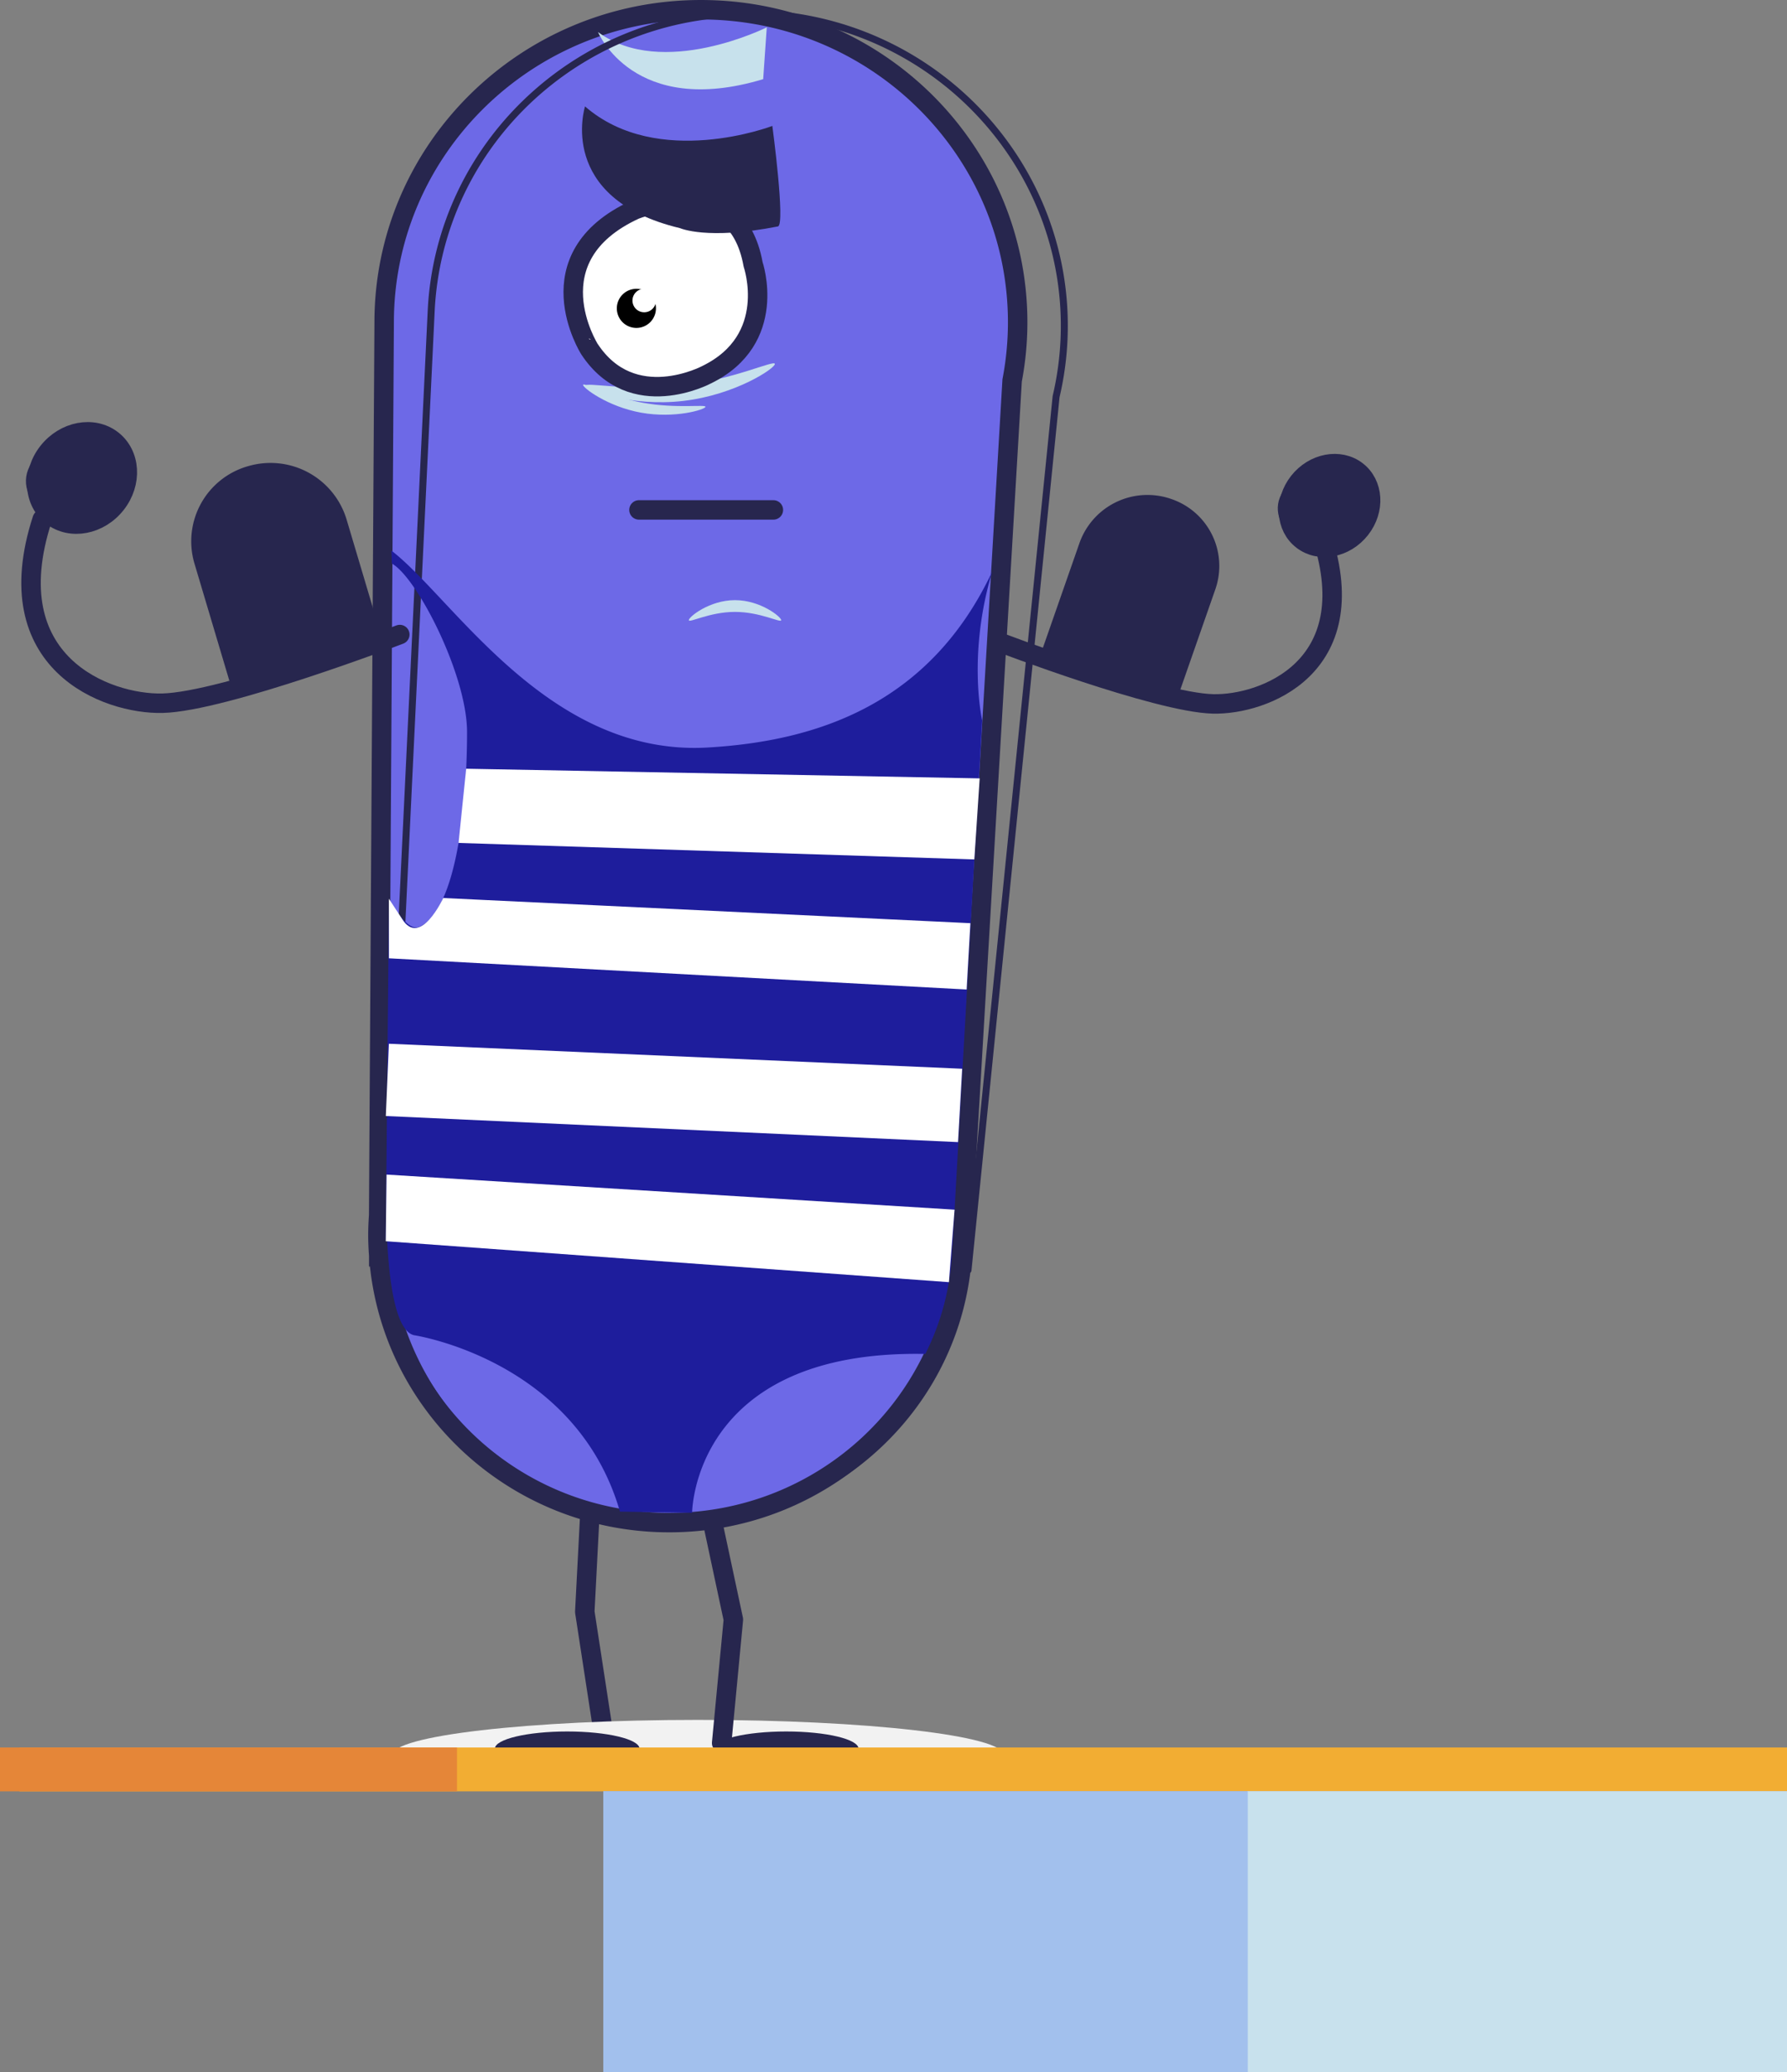 <svg xmlns="http://www.w3.org/2000/svg" xmlns:xlink="http://www.w3.org/1999/xlink" width="550.993" height="638.753" viewBox="0 0 550.993 638.753">
  <rect x="0" y="0" width="550.993" height="638.753" fill="#808080" stroke="none"/>
  <defs>
    <clipPath id="clip-path">
      <rect id="Rettangolo_1207" data-name="Rettangolo 1207" width="188.911" height="21.878" fill="none"/>
    </clipPath>
    <clipPath id="clip-path-2">
      <rect id="Rettangolo_1206" data-name="Rettangolo 1206" width="188.699" height="21.761" fill="none"/>
    </clipPath>
    <clipPath id="clip-path-3">
      <rect id="Rettangolo_1209" data-name="Rettangolo 1209" width="29.879" height="6.658" fill="none"/>
    </clipPath>
    <clipPath id="clip-path-4">
      <rect id="Rettangolo_1208" data-name="Rettangolo 1208" width="28.473" height="6.335" fill="none"/>
    </clipPath>
    <clipPath id="clip-path-5">
      <rect id="Rettangolo_1211" data-name="Rettangolo 1211" width="59.758" height="13.317" fill="none"/>
    </clipPath>
    <clipPath id="clip-path-6">
      <rect id="Rettangolo_1210" data-name="Rettangolo 1210" width="58.392" height="11.988" fill="none"/>
    </clipPath>
    <clipPath id="clip-path-7">
      <rect id="Rettangolo_1213" data-name="Rettangolo 1213" width="38.553" height="10.463" fill="none"/>
    </clipPath>
    <clipPath id="clip-path-8">
      <rect id="Rettangolo_1212" data-name="Rettangolo 1212" width="37.744" height="9.319" fill="none"/>
    </clipPath>
    <clipPath id="clip-path-9">
      <rect id="Rettangolo_1215" data-name="Rettangolo 1215" width="53.011" height="19.975" fill="none"/>
    </clipPath>
    <clipPath id="clip-path-10">
      <rect id="Rettangolo_1214" data-name="Rettangolo 1214" width="52.039" height="19.112" fill="none"/>
    </clipPath>
  </defs>
  <g id="Raggruppa_5234" data-name="Raggruppa 5234" transform="translate(-1161.023 3454.396)">
    <path id="Tracciato_31499" data-name="Tracciato 31499" d="M1370.756,559.081l-6.029-39.267,2.411-46.407" transform="translate(-23.395 -3477.355)" fill="none" stroke="#27264e" stroke-linecap="round" stroke-linejoin="round" stroke-width="6"/>
    <path id="Tracciato_31500" data-name="Tracciato 31500" d="M1494.1,117.271a95.519,95.519,0,0,0,1.706-17.883c0-53.233-43.727-96.385-97.665-96.385s-97.665,43.152-97.665,96.385l-1.693,275.227c-.139,2.016-.235,4.044-.235,6.094,0,2.135.1,4.246.255,6.344v.366h.027c3.48,45.822,42.226,81.938,89.546,81.938s86.065-36.116,89.545-81.938h.282Z" transform="translate(-21.002 -3454.398)" fill="#6d69e7"/>
    <path id="Tracciato_31501" data-name="Tracciato 31501" d="M1494.1,117.271a95.519,95.519,0,0,0,1.706-17.883c0-53.232-43.727-96.385-97.665-96.385s-97.665,43.153-97.665,96.385l-1.693,275.227c-.139,2.016-.235,4.044-.235,6.094,0,2.135.1,4.246.255,6.344v.366h.027c3.48,45.822,42.226,81.938,89.546,81.938s86.065-36.116,89.545-81.938h.282Z" transform="translate(-21.002 -3454.398)" fill="none" stroke="#27264e" stroke-miterlimit="10" stroke-width="6"/>
    <g id="Raggruppa_4742" data-name="Raggruppa 4742" transform="translate(1281.895 -2924.339)" style="mix-blend-mode: multiply;isolation: isolate">
      <g id="Raggruppa_4741" data-name="Raggruppa 4741">
        <g id="Raggruppa_4740" data-name="Raggruppa 4740" clip-path="url(#clip-path)">
          <g id="Raggruppa_4739" data-name="Raggruppa 4739" transform="translate(0 0.115)">
            <g id="Raggruppa_4738" data-name="Raggruppa 4738" clip-path="url(#clip-path-2)">
              <path id="Tracciato_31502" data-name="Tracciato 31502" d="M1491.755,568.1c0,6.008-42.241,10.88-94.349,10.88s-94.348-4.872-94.348-10.88,42.241-10.881,94.348-10.881,94.349,4.871,94.349,10.881" transform="translate(-1303.06 -557.221)" fill="#f2f2f2"/>
            </g>
          </g>
        </g>
      </g>
    </g>
    <path id="Tracciato_31503" data-name="Tracciato 31503" d="M1380.567,566.287c0,2.935-9.986,5.314-22.307,5.314s-22.305-2.379-22.305-5.314,9.986-5.313,22.305-5.313,22.307,2.379,22.307,5.313" transform="translate(-22.355 -3481.628)" fill="#27264e"/>
    <path id="Tracciato_31504" data-name="Tracciato 31504" d="M1450.621,566.287c0,2.935-9.986,5.314-22.306,5.314s-22.306-2.379-22.306-5.314,9.986-5.313,22.306-5.313,22.306,2.379,22.306,5.313" transform="translate(-24.888 -3481.628)" fill="#27264e"/>
    <path id="Tracciato_31505" data-name="Tracciato 31505" d="M1405.507,492.645l6.512,30.487-3.617,38.077" transform="translate(-24.87 -3478.294)" fill="none" stroke="#27264e" stroke-linecap="round" stroke-linejoin="round" stroke-width="6"/>
    <path id="Tracciato_31506" data-name="Tracciato 31506" d="M1301.282,203.662s-54.134,20.724-73.2,21.174c-17.088.4-51.464-12.287-37.063-56.7" transform="translate(-16.988 -3462.458)" fill="none" stroke="#27264e" stroke-linecap="round" stroke-linejoin="round" stroke-width="6"/>
    <path id="Tracciato_31507" data-name="Tracciato 31507" d="M1496.866,206.128s49.077,18.788,66.361,19.2c15.49.363,46.654-11.138,33.6-51.4" transform="translate(-28.175 -3462.74)" fill="none" stroke="#27264e" stroke-linecap="round" stroke-linejoin="round" stroke-width="6"/>
    <path id="Tracciato_31508" data-name="Tracciato 31508" d="M1192.889,145.989c-5.1,6.49-4.547,15.344,1.24,19.775s14.615,2.762,19.718-3.727,4.548-15.344-1.24-19.775-14.615-2.763-19.718,3.727" transform="translate(-17.054 -3461.073)" fill="#27264e"/>
    <path id="Tracciato_31509" data-name="Tracciato 31509" d="M1192.889,145.989c-5.1,6.49-4.547,15.344,1.24,19.775s14.615,2.762,19.718-3.727,4.548-15.344-1.24-19.775S1197.992,139.5,1192.889,145.989Z" transform="translate(-17.054 -3461.073)" fill="none" stroke="#27264e" stroke-linecap="round" stroke-linejoin="round" stroke-width="6"/>
    <path id="Tracciato_31510" data-name="Tracciato 31510" d="M1200.332,149.076c-4.443-1.712-9.282.027-10.808,3.887s.837,8.374,5.281,10.085,9.282-.028,10.808-3.885-.838-8.375-5.281-10.087" transform="translate(-17.042 -3461.495)" fill="#27264e"/>
    <path id="Tracciato_31511" data-name="Tracciato 31511" d="M1200.332,149.076c-4.443-1.712-9.282.027-10.808,3.887s.837,8.374,5.281,10.085,9.282-.028,10.808-3.885S1204.774,150.787,1200.332,149.076Z" transform="translate(-17.042 -3461.495)" fill="none" stroke="#27264e" stroke-linecap="round" stroke-linejoin="round" stroke-width="6"/>
    <path id="Tracciato_31512" data-name="Tracciato 31512" d="M1593.006,155.725c-4.626,5.884-4.123,13.91,1.123,17.929s13.25,2.5,17.876-3.38,4.123-13.91-1.123-17.928-13.25-2.506-17.876,3.379" transform="translate(-31.537 -3461.577)" fill="#27264e"/>
    <path id="Tracciato_31513" data-name="Tracciato 31513" d="M1593.006,155.725c-4.626,5.884-4.123,13.91,1.123,17.929s13.25,2.5,17.876-3.38,4.123-13.91-1.123-17.928S1597.633,149.84,1593.006,155.725Z" transform="translate(-31.537 -3461.577)" fill="none" stroke="#27264e" stroke-linecap="round" stroke-linejoin="round" stroke-width="6"/>
    <path id="Tracciato_31514" data-name="Tracciato 31514" d="M1599.753,158.524c-4.028-1.552-8.414.025-9.8,3.524s.76,7.592,4.787,9.142,8.414-.025,9.8-3.522-.76-7.592-4.787-9.144" transform="translate(-31.526 -3461.959)" fill="#27264e"/>
    <path id="Tracciato_31515" data-name="Tracciato 31515" d="M1599.753,158.524c-4.028-1.552-8.414.025-9.8,3.524s.76,7.592,4.787,9.142,8.414-.025,9.8-3.522S1603.78,160.077,1599.753,158.524Z" transform="translate(-31.526 -3461.959)" fill="none" stroke="#27264e" stroke-linecap="round" stroke-linejoin="round" stroke-width="6"/>
    <path id="Tracciato_31516" data-name="Tracciato 31516" d="M1256.359,150.868a24.076,24.076,0,0,0-16.558,29.945l11.159,37.47,46.9-13.6-11.16-37.468a24.493,24.493,0,0,0-30.343-16.343" transform="translate(-18.841 -3461.566)" fill="#27264e"/>
    <path id="Tracciato_31517" data-name="Tracciato 31517" d="M1550.731,161.458a22.232,22.232,0,0,0-28.169,13.552l-11.687,33.474,41.9,14.249,11.687-33.475a21.8,21.8,0,0,0-13.731-27.8" transform="translate(-28.681 -3462.073)" fill="#27264e"/>
    <g id="Raggruppa_4747" data-name="Raggruppa 4747" transform="translate(1372.495 -3269.625)" style="mix-blend-mode: overlay;isolation: isolate">
      <g id="Raggruppa_4746" data-name="Raggruppa 4746">
        <g id="Raggruppa_4745" data-name="Raggruppa 4745" clip-path="url(#clip-path-3)">
          <g id="Raggruppa_4744" data-name="Raggruppa 4744" transform="translate(0.915 0.228)">
            <g id="Raggruppa_4743" data-name="Raggruppa 4743" clip-path="url(#clip-path-4)">
              <path id="Tracciato_31518" data-name="Tracciato 31518" d="M1398.009,200.5c0-1,6.373-6.158,14.237-6.158s14.238,5.158,14.238,6.158-6.375-2.535-14.238-2.535-14.237,3.536-14.237,2.535" transform="translate(-1398.009 -194.339)" fill="#c7e1ec"/>
            </g>
          </g>
        </g>
      </g>
    </g>
    <g id="Raggruppa_4752" data-name="Raggruppa 4752" transform="translate(1340.689 -3342.867)" style="mix-blend-mode: overlay;isolation: isolate">
      <g id="Raggruppa_4751" data-name="Raggruppa 4751">
        <g id="Raggruppa_4750" data-name="Raggruppa 4750" clip-path="url(#clip-path-5)">
          <g id="Raggruppa_4749" data-name="Raggruppa 4749" transform="translate(0.854 0.47)">
            <g id="Raggruppa_4748" data-name="Raggruppa 4748" clip-path="url(#clip-path-6)">
              <path id="Tracciato_31519" data-name="Tracciato 31519" d="M1423.342,117.774c.154,1.3-12.117,9.543-28.243,11.41s-30-3.346-30.151-4.652,13.465,1.794,29.589-.073,28.649-7.988,28.8-6.684" transform="translate(-1364.946 -117.594)" fill="#c7e1ec"/>
            </g>
          </g>
        </g>
      </g>
    </g>
    <g id="Raggruppa_4757" data-name="Raggruppa 4757" transform="translate(1340.689 -3336.208)" style="mix-blend-mode: overlay;isolation: isolate">
      <g id="Raggruppa_4756" data-name="Raggruppa 4756">
        <g id="Raggruppa_4755" data-name="Raggruppa 4755" clip-path="url(#clip-path-7)">
          <g id="Raggruppa_4754" data-name="Raggruppa 4754" transform="translate(0.115 0.333)">
            <g id="Raggruppa_4753" data-name="Raggruppa 4753" clip-path="url(#clip-path-8)">
              <path id="Tracciato_31520" data-name="Tracciato 31520" d="M1401.922,131.344c-.155.844-9.407,3.669-19.828,1.8s-18.067-7.743-17.912-8.586,8.054,3.658,18.476,5.533,19.419.414,19.264,1.257" transform="translate(-1364.179 -124.45)" fill="#c7e1ec"/>
            </g>
          </g>
        </g>
      </g>
    </g>
    <path id="Tracciato_31521" data-name="Tracciato 31521" d="M1380.093,67.654s31.156-12.516,36.4,16.869c0,0,8,23.13-14.337,34.014,0,0-22.884,12.245-36.12-7.891,0,0-17.922-28.3,14.061-42.992" transform="translate(-23.261 -3457.424)" fill="#fff"/>
    <path id="Tracciato_31522" data-name="Tracciato 31522" d="M1380.093,67.654s31.156-12.516,36.4,16.869c0,0,8,23.13-14.337,34.014,0,0-22.884,12.245-36.12-7.891C1366.031,110.646,1348.11,82.347,1380.093,67.654Z" transform="translate(-23.261 -3457.424)" fill="none" stroke="#27264e" stroke-linecap="round" stroke-linejoin="round" stroke-width="6"/>
    <path id="Tracciato_31523" data-name="Tracciato 31523" d="M1387.036,99.395a6.029,6.029,0,1,1-6.029-5.95,5.99,5.99,0,0,1,6.029,5.95" transform="translate(-23.766 -3458.812)"/>
    <path id="Tracciato_31524" data-name="Tracciato 31524" d="M1387.217,97.015a3.618,3.618,0,1,1-3.617-3.57,3.6,3.6,0,0,1,3.617,3.57" transform="translate(-23.947 -3458.812)" fill="#fff"/>
    <g id="Raggruppa_4762" data-name="Raggruppa 4762" transform="translate(1344.544 -3446.547)" style="mix-blend-mode: overlay;isolation: isolate">
      <g id="Raggruppa_4761" data-name="Raggruppa 4761">
        <g id="Raggruppa_4760" data-name="Raggruppa 4760" clip-path="url(#clip-path-9)">
          <g id="Raggruppa_4759" data-name="Raggruppa 4759" transform="translate(0.865 0.58)">
            <g id="Raggruppa_4758" data-name="Raggruppa 4758" clip-path="url(#clip-path-10)">
              <path id="Tracciato_31525" data-name="Tracciato 31525" d="M1368.958,10.161s10.924,26.585,50.929,14.519l1.107-15.969s-32.146,16.1-52.035,1.45" transform="translate(-1368.958 -8.71)" fill="#c7e1ec"/>
            </g>
          </g>
        </g>
      </g>
    </g>
    <path id="Tracciato_31526" data-name="Tracciato 31526" d="M1507.755,122.321a95.575,95.575,0,0,0,2.451-17.8c2.222-53.186-39.666-98.08-93.558-100.273s-99.383,39.146-101.605,92.333l-13.18,274.925c-.224,2.008-.4,4.03-.49,6.078-.089,2.135-.073,4.248-.01,6.35l-.014.365h.027c1.563,45.924,38.769,83.587,86.048,85.51s87.5-32.587,92.89-78.228l.281.011Z" transform="translate(-21.102 -3454.455)" fill="none" stroke="#27264e" stroke-linecap="round" stroke-linejoin="round" stroke-width="2.153"/>
    <path id="Tracciato_31527" data-name="Tracciato 31527" d="M1488.042,184.765c-19.277,40.9-54.019,52.261-87.709,54.218-49.155,2.854-78.522-46.1-97.579-60.736q.137,1.92.2,4.032c7.794,4.369,23.169,34.372,23.169,51.948,0,21.014-2.891,54.218-14.457,59.925-3.163,1.561-5.875-3.04-9.638-7.6l-.964,103.671.388.006c.581,12.477,2.466,28.5,8.286,29.909,0,0,49.963,7.43,63.535,54.39l22.246.352s.193-50.357,71.9-48.959a77.205,77.205,0,0,0,8.3-33.417l.1,0,9.134-161.866s-4.62-20.192,3.091-45.874" transform="translate(-21.093 -3462.951)" fill="#1e1d9c"/>
    <path id="Tracciato_31528" data-name="Tracciato 31528" d="M1424.251,71.332c2.364-.465-1.725-30.982-1.725-30.982s-35.274,13.521-57.756-6.01c0,0-9.072,28.371,29.318,37.53,0,0,8.359,3.752,30.163-.537" transform="translate(-23.363 -3455.928)" fill="#27264e"/>
    <line id="Linea_56" data-name="Linea 56" x2="41.445" transform="translate(1358.037 -3297.21)" fill="none" stroke="#27264e" stroke-linecap="round" stroke-linejoin="round" stroke-width="6"/>
    <path id="Tracciato_31529" data-name="Tracciato 31529" d="M1326.693,248.974l-2.352,22.875,159.034,5.088,1.654-24.99Z" transform="translate(-21.935 -3466.402)" fill="#fff"/>
    <path id="Tracciato_31530" data-name="Tracciato 31530" d="M1302.059,291.088l.018,18.369,178.122,9.622,1.154-20.449-162.536-7.758s-7.12,15.435-12.7,6.424" transform="translate(-21.129 -3468.447)" fill="#fff"/>
    <path id="Tracciato_31531" data-name="Tracciato 31531" d="M1478.787,345.805,1302.024,338.1l-.947,22.277,176.433,8.042Z" transform="translate(-21.093 -3470.751)" fill="#fff"/>
    <path id="Tracciato_31532" data-name="Tracciato 31532" d="M1301.3,380.5l-.243,20.546L1474.7,413.663l1.74-22.347Z" transform="translate(-21.092 -3472.821)" fill="#fff"/>
    <rect id="Rettangolo_1216" data-name="Rettangolo 1216" width="545.02" height="13.523" transform="translate(1166.996 -2915.719)" fill="#f2ad33"/>
    <rect id="Rettangolo_1217" data-name="Rettangolo 1217" width="140.909" height="13.523" transform="translate(1161.023 -2915.719)" fill="#e58638"/>
    <rect id="Rettangolo_1218" data-name="Rettangolo 1218" width="166.424" height="86.624" transform="translate(1545.592 -2902.266)" fill="#c8e1ed"/>
    <rect id="Rettangolo_1221" data-name="Rettangolo 1221" width="198.71" height="86.623" transform="translate(1347.042 -2902.266)" fill="#a2c0ed"/>
  </g>
</svg>
